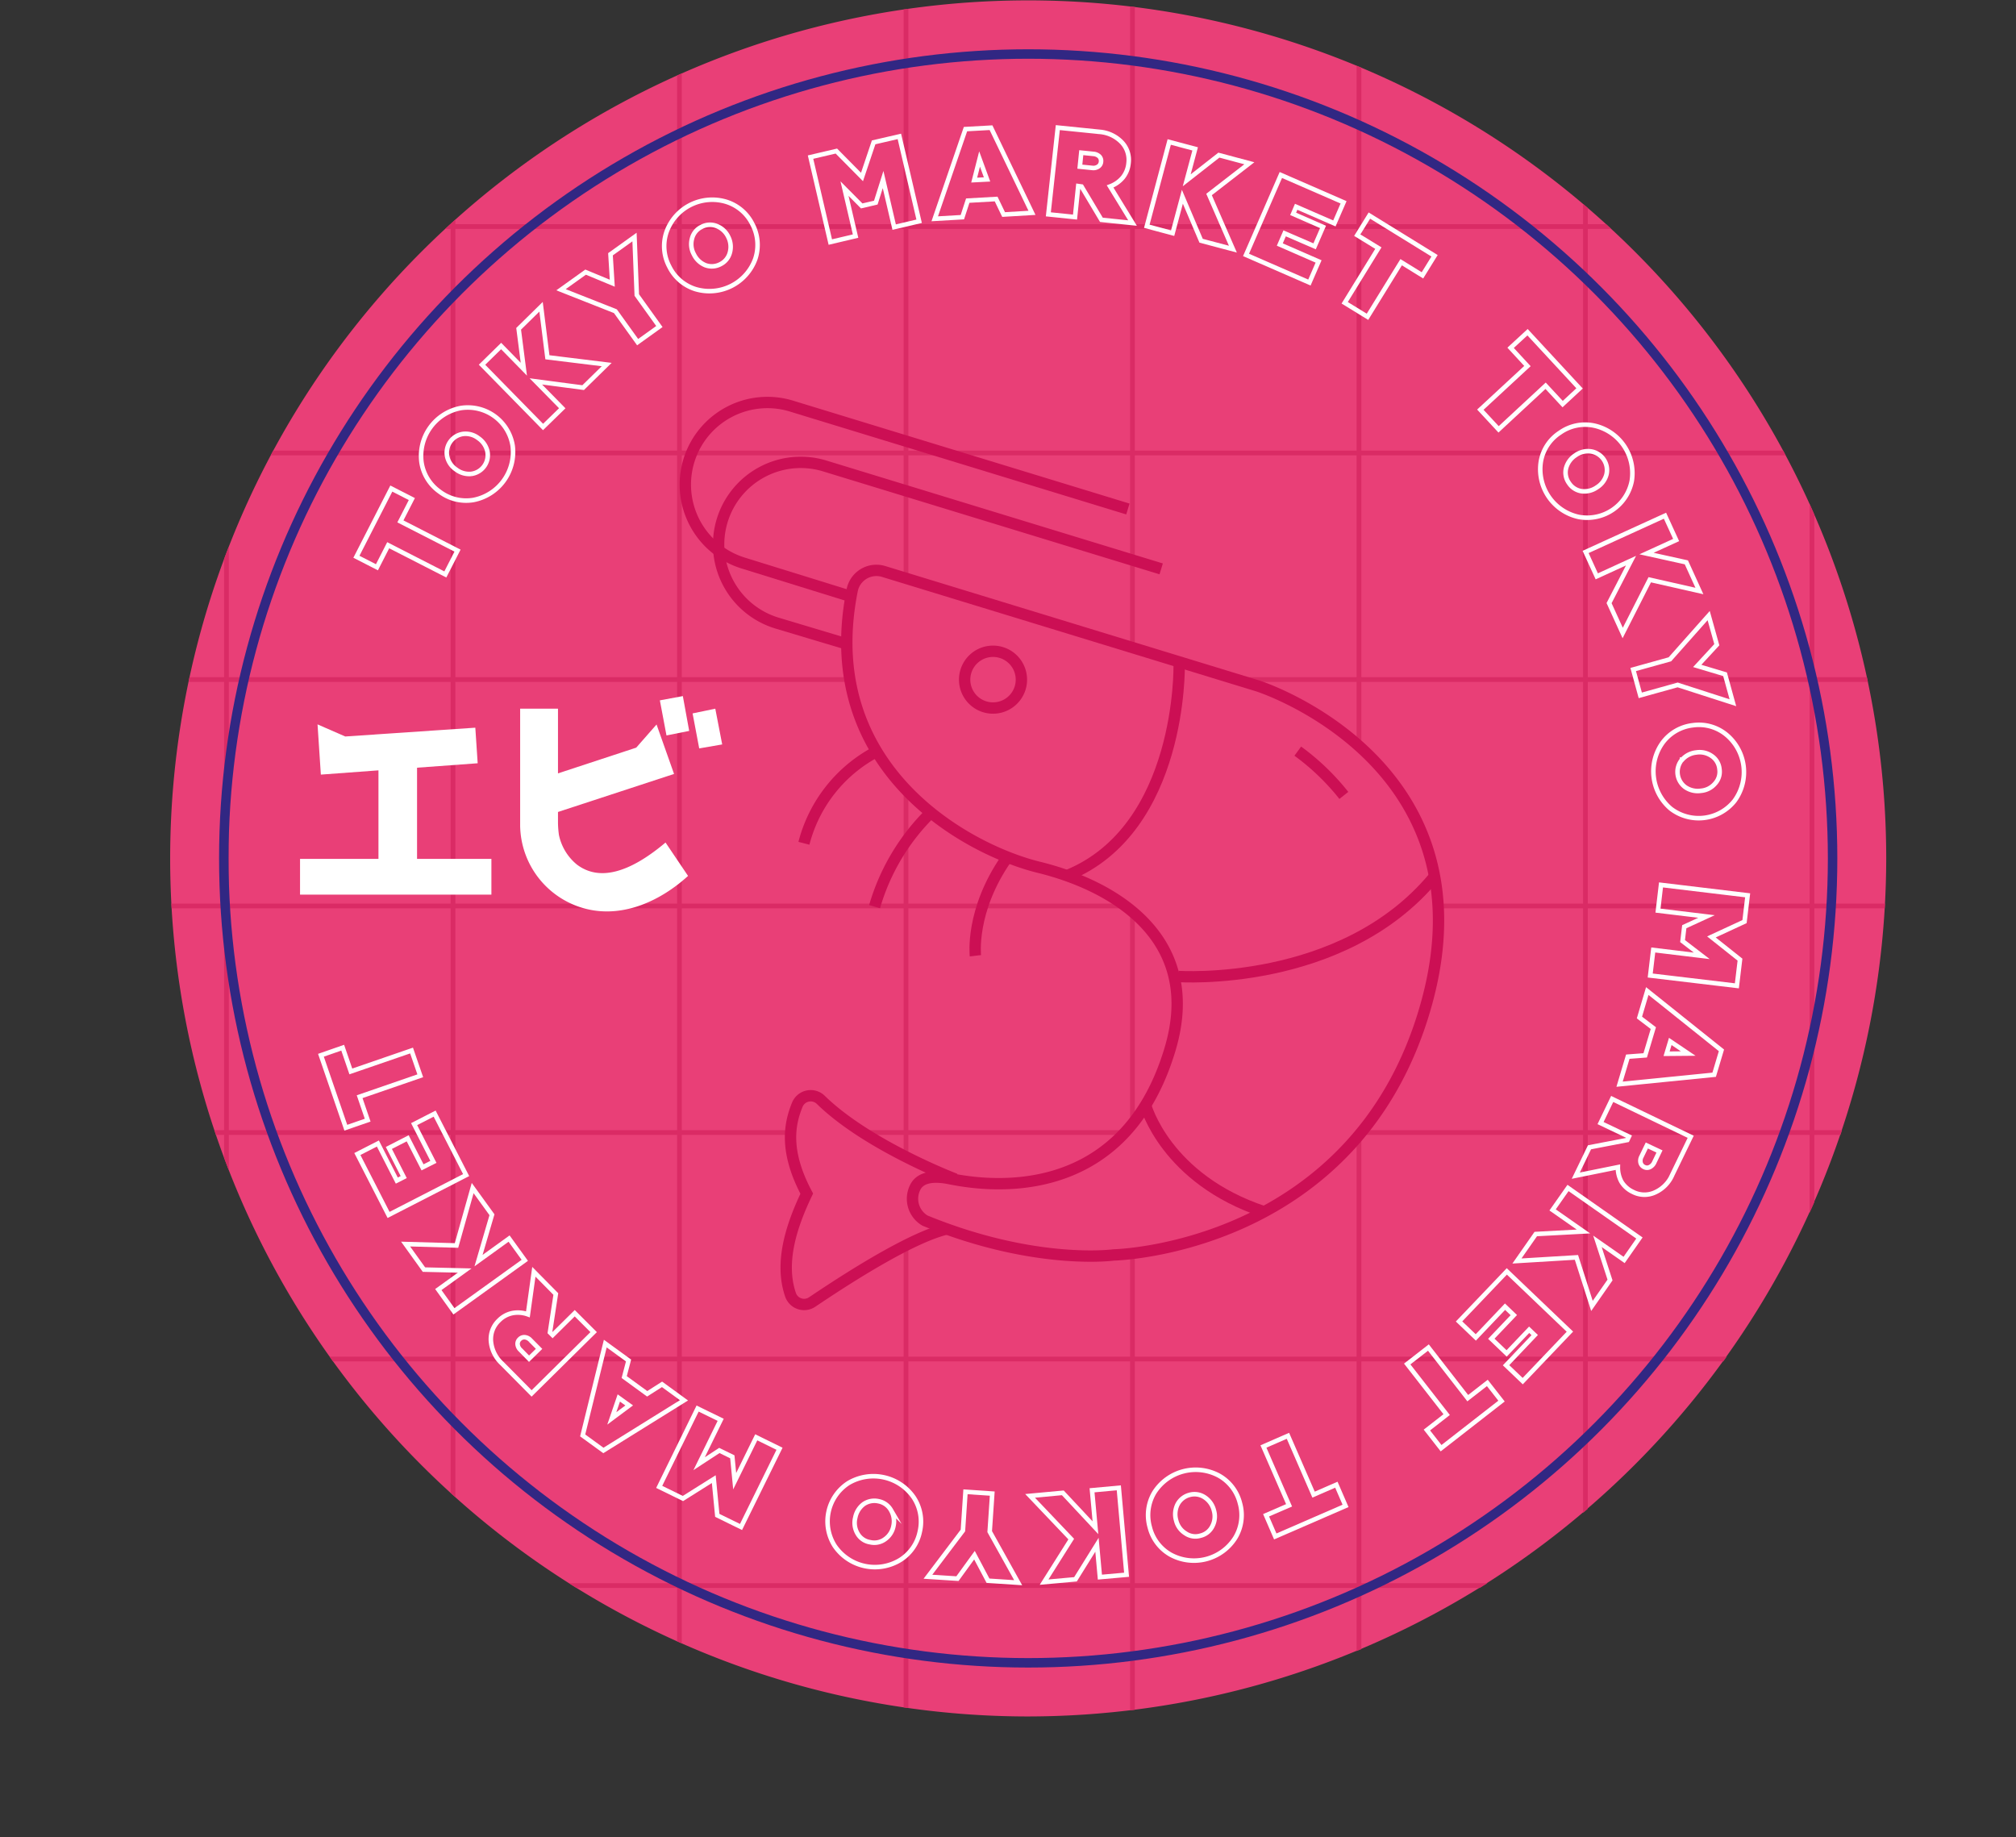 <?xml version="1.0" encoding="UTF-8"?> <svg xmlns="http://www.w3.org/2000/svg" xmlns:xlink="http://www.w3.org/1999/xlink" viewBox="0 0 213.13 194.24"><rect x="0" y="0" width="213.13" height="194.24" fill="#333333" stroke="none"/><defs><style>.cls-1,.cls-4,.cls-5,.cls-7,.cls-8{fill:none;}.cls-2{fill:#e93f77;}.cls-3{clip-path:url(#clip-path);}.cls-4{stroke:#da2b65;stroke-width:0.5px;}.cls-4,.cls-5,.cls-7,.cls-8{stroke-miterlimit:10;}.cls-5{stroke:#fff;stroke-width:0.48px;}.cls-6{fill:#fff;}.cls-7{stroke:#cc0f54;stroke-width:1.2px;}.cls-8{stroke:#312783;}</style><clipPath id="clip-path" transform="translate(17.99 0.04)"><path class="cls-1" d="M0,90.71A90.71,90.71,0,1,0,90.71,0,90.71,90.71,0,0,0,0,90.71"></path></clipPath></defs><g id="Layer_2" data-name="Layer 2"><g id="Layer_1-2" data-name="Layer 1"><path class="cls-2" d="M90.71,181.42a90.71,90.71,0,1,1,90.71-90.71,90.81,90.81,0,0,1-90.71,90.71" transform="translate(17.99 0.04)"></path><path class="cls-2" d="M175.75,90.71a85,85,0,1,1-85-85,85,85,0,0,1,85,85" transform="translate(17.99 0.04)"></path><g class="cls-3"><line class="cls-4" x1="23.94" x2="23.94" y2="194.24"></line><line class="cls-4" x1="47.89" x2="47.89" y2="194.24"></line><line class="cls-4" x1="71.83" x2="71.83" y2="194.24"></line><line class="cls-4" x1="95.78" x2="95.78" y2="194.24"></line><line class="cls-4" x1="119.72" x2="119.72" y2="194.24"></line><line class="cls-4" x1="143.67" x2="143.67" y2="194.24"></line><line class="cls-4" x1="167.61" x2="167.61" y2="194.24"></line><line class="cls-4" x1="191.56" x2="191.56" y2="194.24"></line><line class="cls-4" x1="213.13" y1="23.95" y2="23.95"></line><line class="cls-4" x1="213.13" y1="47.89" y2="47.89"></line><line class="cls-4" x1="213.13" y1="71.84" y2="71.84"></line><line class="cls-4" x1="213.13" y1="95.78" y2="95.78"></line><line class="cls-4" x1="213.13" y1="119.73" y2="119.73"></line><line class="cls-4" x1="213.13" y1="143.67" y2="143.67"></line><line class="cls-4" x1="213.13" y1="167.62" y2="167.62"></line></g><polygon class="cls-5" points="39.85 59.97 37.68 58.86 41.37 51.65 43.54 52.76 42.33 55.12 48.37 58.21 47.08 60.73 41.04 57.64 39.85 59.97"></polygon><path class="cls-5" d="M28.49,51.94a4.64,4.64,0,0,1-1.92-3.11,5.15,5.15,0,0,1,4.15-5.73,4.8,4.8,0,0,1,5.49,4,5.17,5.17,0,0,1-4.16,5.72A4.64,4.64,0,0,1,28.49,51.94Zm3.33-1.88a2,2,0,0,0,1.72-2.37,2.3,2.3,0,0,0-.95-1.4A2.21,2.21,0,0,0,31,45.83a2,2,0,0,0-1.72,2.37,2.21,2.21,0,0,0,.94,1.39A2.26,2.26,0,0,0,31.82,50.06Z" transform="translate(17.99 0.04)"></path><polygon class="cls-5" points="59.44 43.16 57.41 45.14 50.96 38.56 52.98 36.58 55.38 39.03 54.83 34.76 57.2 32.43 57.87 37.77 64.14 38.54 61.65 40.98 56.65 40.32 59.44 43.16"></polygon><polygon class="cls-5" points="69.71 34.52 67.41 36.17 65.06 32.9 59.31 30.63 61.91 28.77 64.73 29.94 64.54 26.88 67.08 25.06 67.32 31.19 69.71 34.52"></polygon><path class="cls-5" d="M52.77,28.15a4.61,4.61,0,0,1-.3-3.65,5.13,5.13,0,0,1,6.31-3.21,4.61,4.61,0,0,1,2.78,2.38,4.68,4.68,0,0,1,.3,3.66,5.16,5.16,0,0,1-6.31,3.2A4.62,4.62,0,0,1,52.77,28.15ZM56.59,28a1.94,1.94,0,0,0,1.58-.11,1.9,1.9,0,0,0,1-1.22A2.31,2.31,0,0,0,59,25a2.27,2.27,0,0,0-1.24-1.15,1.89,1.89,0,0,0-1.59.1,1.85,1.85,0,0,0-1,1.23,2.21,2.21,0,0,0,.2,1.67A2.3,2.3,0,0,0,56.59,28Z" transform="translate(17.99 0.04)"></path><polygon class="cls-5" points="90.45 24.96 87.78 25.59 85.69 16.61 88.42 15.97 91.13 18.71 92.36 15.05 95.08 14.42 97.17 23.39 94.53 24.01 93.36 18.98 92.59 21.42 91.1 21.77 89.28 19.94 90.45 24.96"></polygon><path class="cls-5" d="M83.75,22.92l-2.92.17,3.25-9.48,2.7-.15,4.33,9-3,.18L87.32,21l-3,.17Zm1.82-6.15L85,19l1.36-.07Z" transform="translate(17.99 0.04)"></path><path class="cls-5" d="M99.37,19.67l2.37,3.87-3.29-.34-2.1-3.52L96,19.63l-.34,3.28-2.82-.29,1-9.17,4.43.45A3.66,3.66,0,0,1,100.6,15a2.7,2.7,0,0,1,.72,2.21,2.85,2.85,0,0,1-.6,1.51A3.22,3.22,0,0,1,99.37,19.67Zm-3.2-2.09,1.29.13a.92.92,0,0,0,.65-.14.66.66,0,0,0,.3-.52.67.67,0,0,0-.19-.56,1,1,0,0,0-.61-.26l-1.29-.13Z" transform="translate(17.99 0.04)"></path><polygon class="cls-5" points="123.97 24.65 121.24 23.92 123.61 15.01 126.35 15.74 125.46 19.06 128.86 16.4 132.08 17.26 127.82 20.56 130.34 26.34 126.98 25.45 125 20.8 123.97 24.65"></polygon><polygon class="cls-5" points="138.43 29.87 131.73 26.95 135.41 18.5 142.04 21.39 141.07 23.62 137.03 21.86 136.71 22.61 139.87 23.99 138.98 26.04 135.81 24.67 135.3 25.85 139.4 27.64 138.43 29.87"></polygon><polygon class="cls-5" points="143.49 24.86 144.77 22.79 151.66 27.04 150.38 29.11 148.13 27.72 144.57 33.49 142.16 32.01 145.72 26.23 143.49 24.86"></polygon><polygon class="cls-5" points="159.7 36.77 161.49 35.12 166.99 41.06 165.2 42.72 163.4 40.78 158.43 45.39 156.5 43.31 161.48 38.7 159.7 36.77"></polygon><path class="cls-5" d="M146.93,45.7a4.59,4.59,0,0,1,3.59-.75,5.15,5.15,0,0,1,4,5.85,4.81,4.81,0,0,1-5.61,3.81,5.16,5.16,0,0,1-4-5.86A4.55,4.55,0,0,1,146.93,45.7Zm.64,3.77a1.91,1.91,0,0,0,.31,1.56,1.93,1.93,0,0,0,1.33.86,2.31,2.31,0,0,0,1.64-.42,2.27,2.27,0,0,0,1-1.37,2,2,0,0,0-1.65-2.42,2.25,2.25,0,0,0-1.63.41A2.34,2.34,0,0,0,147.57,49.47Z" transform="translate(17.99 0.04)"></path><polygon class="cls-5" points="168.81 60.93 167.63 58.35 176.02 54.52 177.2 57.09 174.07 58.52 178.28 59.45 179.66 62.48 174.41 61.29 171.55 66.92 170.11 63.76 172.43 59.27 168.81 60.93"></polygon><polygon class="cls-5" points="173.41 73.51 172.66 70.78 176.54 69.7 180.64 65.08 181.5 68.16 179.43 70.4 182.37 71.28 183.2 74.29 177.36 72.41 173.41 73.51"></polygon><path class="cls-5" d="M161,76.63a4.56,4.56,0,0,1,3.52,1,5.14,5.14,0,0,1,.86,7,4.84,4.84,0,0,1-6.74.82,5.17,5.17,0,0,1-.84-7A4.63,4.63,0,0,1,161,76.63Zm-1.17,3.64a2,2,0,0,0,.35,2.91,2.31,2.31,0,0,0,1.66.38,2.19,2.19,0,0,0,1.49-.77,1.84,1.84,0,0,0,.46-1.52,1.87,1.87,0,0,0-.81-1.38,2.22,2.22,0,0,0-1.64-.38A2.3,2.3,0,0,0,159.85,80.27Z" transform="translate(17.99 0.04)"></path><polygon class="cls-5" points="175.28 96.27 175.6 93.55 184.76 94.65 184.43 97.43 180.93 99.05 183.95 101.45 183.62 104.22 174.46 103.13 174.78 100.43 179.91 101.05 177.88 99.49 178.06 97.97 180.41 96.89 175.28 96.27"></polygon><path class="cls-5" d="M155.33,107.53l.83-2.8L164,111l-.77,2.58-10,1,.87-2.91,1.84-.14.86-2.88Zm5.16,3.81-1.9-1.28-.39,1.3Z" transform="translate(17.99 0.04)"></path><path class="cls-5" d="M153.05,123.35l-4.45.9,1.45-3,4-.77.17-.36-3-1.43,1.23-2.55,8.3,4-1.94,4a3.58,3.58,0,0,1-1.86,1.89,2.66,2.66,0,0,1-2.32-.07,2.77,2.77,0,0,1-1.21-1.08A3.16,3.16,0,0,1,153.05,123.35Zm3.06-2.29-.56,1.16a.93.93,0,0,0-.1.66.69.69,0,0,0,.39.46.65.65,0,0,0,.59,0,1,1,0,0,0,.46-.48l.56-1.17Z" transform="translate(17.99 0.04)"></path><polygon class="cls-5" points="164.14 127.91 165.77 125.59 173.32 130.88 171.7 133.2 168.88 131.23 170.21 135.32 168.3 138.06 166.66 132.93 160.37 133.31 162.36 130.46 167.4 130.19 164.14 127.91"></polygon><polygon class="cls-5" points="154.25 139.7 159.3 134.41 165.97 140.78 160.98 146.01 159.22 144.33 162.25 141.14 161.66 140.58 159.28 143.08 157.66 141.53 160.04 139.03 159.11 138.14 156.02 141.39 154.25 139.7"></polygon><polygon class="cls-5" points="157.24 146.2 158.74 148.12 152.35 153.1 150.85 151.18 152.94 149.55 148.77 144.2 151.01 142.46 155.17 147.81 157.24 146.2"></polygon><polygon class="cls-5" points="141.28 156.96 142.25 159.2 134.82 162.43 133.85 160.19 136.28 159.14 133.57 152.92 136.16 151.79 138.87 158.01 141.28 156.96"></polygon><path class="cls-5" d="M113.1,158.89a4.62,4.62,0,0,1-.49,3.63,5.16,5.16,0,0,1-6.84,1.8,4.6,4.6,0,0,1-2.21-2.92,4.65,4.65,0,0,1,.48-3.65,5.18,5.18,0,0,1,6.85-1.78A4.61,4.61,0,0,1,113.1,158.89Zm-3.77-.66a1.92,1.92,0,0,0-1.57-.23,2,2,0,0,0-1.26,1,2.33,2.33,0,0,0-.15,1.69,2.2,2.2,0,0,0,1,1.38,1.84,1.84,0,0,0,1.57.24,1.88,1.88,0,0,0,1.26-1,2.24,2.24,0,0,0,.16-1.68A2.31,2.31,0,0,0,109.33,158.23Z" transform="translate(17.99 0.04)"></path><polygon class="cls-5" points="115.45 157.55 118.28 157.29 119.1 166.48 116.28 166.73 115.97 163.31 113.7 166.96 110.38 167.26 113.25 162.71 108.9 158.14 112.36 157.82 115.81 161.51 115.45 157.55"></polygon><polygon class="cls-5" points="102.07 157.71 104.9 157.9 104.63 161.92 107.64 167.32 104.45 167.11 103.02 164.41 101.22 166.89 98.1 166.69 101.8 161.8 102.07 157.71"></polygon><path class="cls-5" d="M79.25,161.89a4.62,4.62,0,0,1-2.09,3,5.14,5.14,0,0,1-6.91-1.51,4.82,4.82,0,0,1,1.45-6.63,5.17,5.17,0,0,1,6.91,1.52A4.64,4.64,0,0,1,79.25,161.89Zm-3.06-2.3a1.92,1.92,0,0,0-1.3-.92,2,2,0,0,0-1.56.29,2.32,2.32,0,0,0-.9,1.44,2.22,2.22,0,0,0,.23,1.67A1.85,1.85,0,0,0,74,163a1.9,1.9,0,0,0,1.56-.31,2.21,2.21,0,0,0,.91-1.42A2.3,2.3,0,0,0,76.19,159.59Z" transform="translate(17.99 0.04)"></path><polygon class="cls-5" points="79.95 151.95 82.41 153.16 78.34 161.43 75.83 160.2 75.46 156.37 72.2 158.42 69.69 157.19 73.75 148.91 76.19 150.1 73.91 154.74 76.05 153.34 77.42 154.01 77.67 156.59 79.95 151.95"></polygon><path class="cls-5" d="M52,146.31,54.32,148,45.8,153.3l-2.19-1.59L46,142l2.46,1.79L48,145.54l2.43,1.77Zm-5.31,3.6,1.84-1.37-1.1-.79Z" transform="translate(17.99 0.04)"></path><path class="cls-5" d="M37.82,138.91l.63-4.5,2.32,2.35-.62,4.06.28.28,2.34-2.31,2,2-6.56,6.48-3.13-3.16a3.62,3.62,0,0,1-1.17-2.38,2.71,2.71,0,0,1,.84-2.17,2.79,2.79,0,0,1,1.42-.78A3.12,3.12,0,0,1,37.82,138.91ZM39,142.56l-.91-.92a.93.93,0,0,0-.59-.31.68.68,0,0,0-.56.21.66.66,0,0,0-.21.55.93.93,0,0,0,.31.59l.9.92Z" transform="translate(17.99 0.04)"></path><polygon class="cls-5" points="53.82 130.94 55.48 133.24 47.99 138.63 46.34 136.33 49.13 134.32 44.82 134.22 42.88 131.52 48.26 131.67 49.97 125.6 52.01 128.42 50.59 133.27 53.82 130.94"></polygon><polygon class="cls-5" points="45.95 117.73 49.28 124.23 41.08 128.44 37.78 122 39.95 120.89 41.95 124.81 42.68 124.44 41.11 121.36 43.1 120.34 44.67 123.41 45.82 122.83 43.78 118.84 45.95 117.73"></polygon><polygon class="cls-5" points="38.87 118.42 36.56 119.22 33.93 111.56 36.23 110.76 37.09 113.27 43.51 111.06 44.43 113.73 38.02 115.94 38.87 118.42"></polygon><polygon class="cls-6" points="51.95 94.58 31.72 94.58 31.72 90.8 40.01 90.8 40.01 81.44 33.92 81.89 33.57 76.58 36.5 77.86 50.25 76.93 50.5 80.69 44.09 81.16 44.09 90.8 51.95 90.8 51.95 94.58"></polygon><path class="cls-6" d="M44.08,96.07A9.21,9.21,0,0,1,37,87.28V74.88h4v6.84L49.27,79l2.15-2.45,1.85,5.23L41,85.8c0,.38,0,.78,0,1.18a10.2,10.2,0,0,0,.1,1.25A5.49,5.49,0,0,0,43,91.36c2.35,1.78,5.54.9,9.37-2.33l2.38,3.53C51.92,95.14,48,97,44.08,96.07M51.77,74l2.43-.45.67,3.68-2.4.48Zm3.46,1.38,2.4-.5.73,3.78-2.43.42Z" transform="translate(17.99 0.04)"></path><path class="cls-2" d="M71.75,62.26a2.6,2.6,0,0,1,3.31-2l39.55,12.09s25.07,7.95,17.75,33.81-33,26.35-33,26.35-8.23,1.15-19.9-3.69a2.67,2.67,0,0,1-.94-3.57c.27-.5,1-1.37,3.53-.87s18.1,3.69,23.34-13.55c3.6-11.78-5.8-17.41-13.91-19.37C83.72,89.6,68,81,71.75,62.26" transform="translate(17.99 0.04)"></path><path class="cls-2" d="M82.6,124.5s-9.26-3.53-14.21-8.37a1.53,1.53,0,0,0-2.49.51c-.85,2.08-1.37,4.93,1,9.4-1.61,3.37-2.89,7.25-1.72,10.68a1.53,1.53,0,0,0,2.3.78c5-3.37,10.78-6.89,14.2-7.72" transform="translate(17.99 0.04)"></path><path class="cls-7" d="M72.1,62.37a2.61,2.61,0,0,1,3.31-2L115,72.48s25.07,8,17.75,33.81-33,26.34-33,26.34S91.46,133.78,79.8,129a2.68,2.68,0,0,1-1-3.58c.27-.49,1-1.36,3.53-.87s18.1,3.69,23.34-13.55c3.6-11.78-5.8-17.4-13.91-19.37C84.07,89.71,68.36,81.07,72.1,62.37Z" transform="translate(17.99 0.04)"></path><path class="cls-7" d="M106.67,70.3S107,87.54,94.89,92.5" transform="translate(17.99 0.04)"></path><path class="cls-7" d="M106.57,103.19s17.36,1.22,27.07-10.55" transform="translate(17.99 0.04)"></path><path class="cls-7" d="M103.13,116.82s2.1,7.79,12.53,11.25" transform="translate(17.99 0.04)"></path><path class="cls-7" d="M67,89.11a15.23,15.23,0,0,1,7.69-9.7" transform="translate(17.99 0.04)"></path><path class="cls-7" d="M74.47,95.81a22.83,22.83,0,0,1,6-10" transform="translate(17.99 0.04)"></path><path class="cls-7" d="M85.13,101s-.57-4.76,3.28-10.28" transform="translate(17.99 0.04)"></path><path class="cls-7" d="M89.86,72.69a3,3,0,1,1-2-3.75A3,3,0,0,1,89.86,72.69Z" transform="translate(17.99 0.04)"></path><path class="cls-7" d="M119.21,79.37a24.91,24.91,0,0,1,4.87,4.68" transform="translate(17.99 0.04)"></path><path class="cls-7" d="M104.77,60.1,69.23,49.23a8.68,8.68,0,1,0-5.08,16.6L71.39,68" transform="translate(17.99 0.04)"></path><path class="cls-7" d="M101.25,53.77,65.71,42.9a8.68,8.68,0,1,0-5.08,16.6L71.91,63" transform="translate(17.99 0.04)"></path><path class="cls-7" d="M83,124.61s-9.26-3.53-14.21-8.37a1.53,1.53,0,0,0-2.49.51c-.85,2.08-1.37,4.93,1,9.4-1.61,3.37-2.89,7.25-1.72,10.68a1.52,1.52,0,0,0,2.3.77c5-3.37,10.78-6.88,14.2-7.71" transform="translate(17.99 0.04)"></path><circle class="cls-8" cx="108.7" cy="90.75" r="85.04"></circle></g></g></svg> 